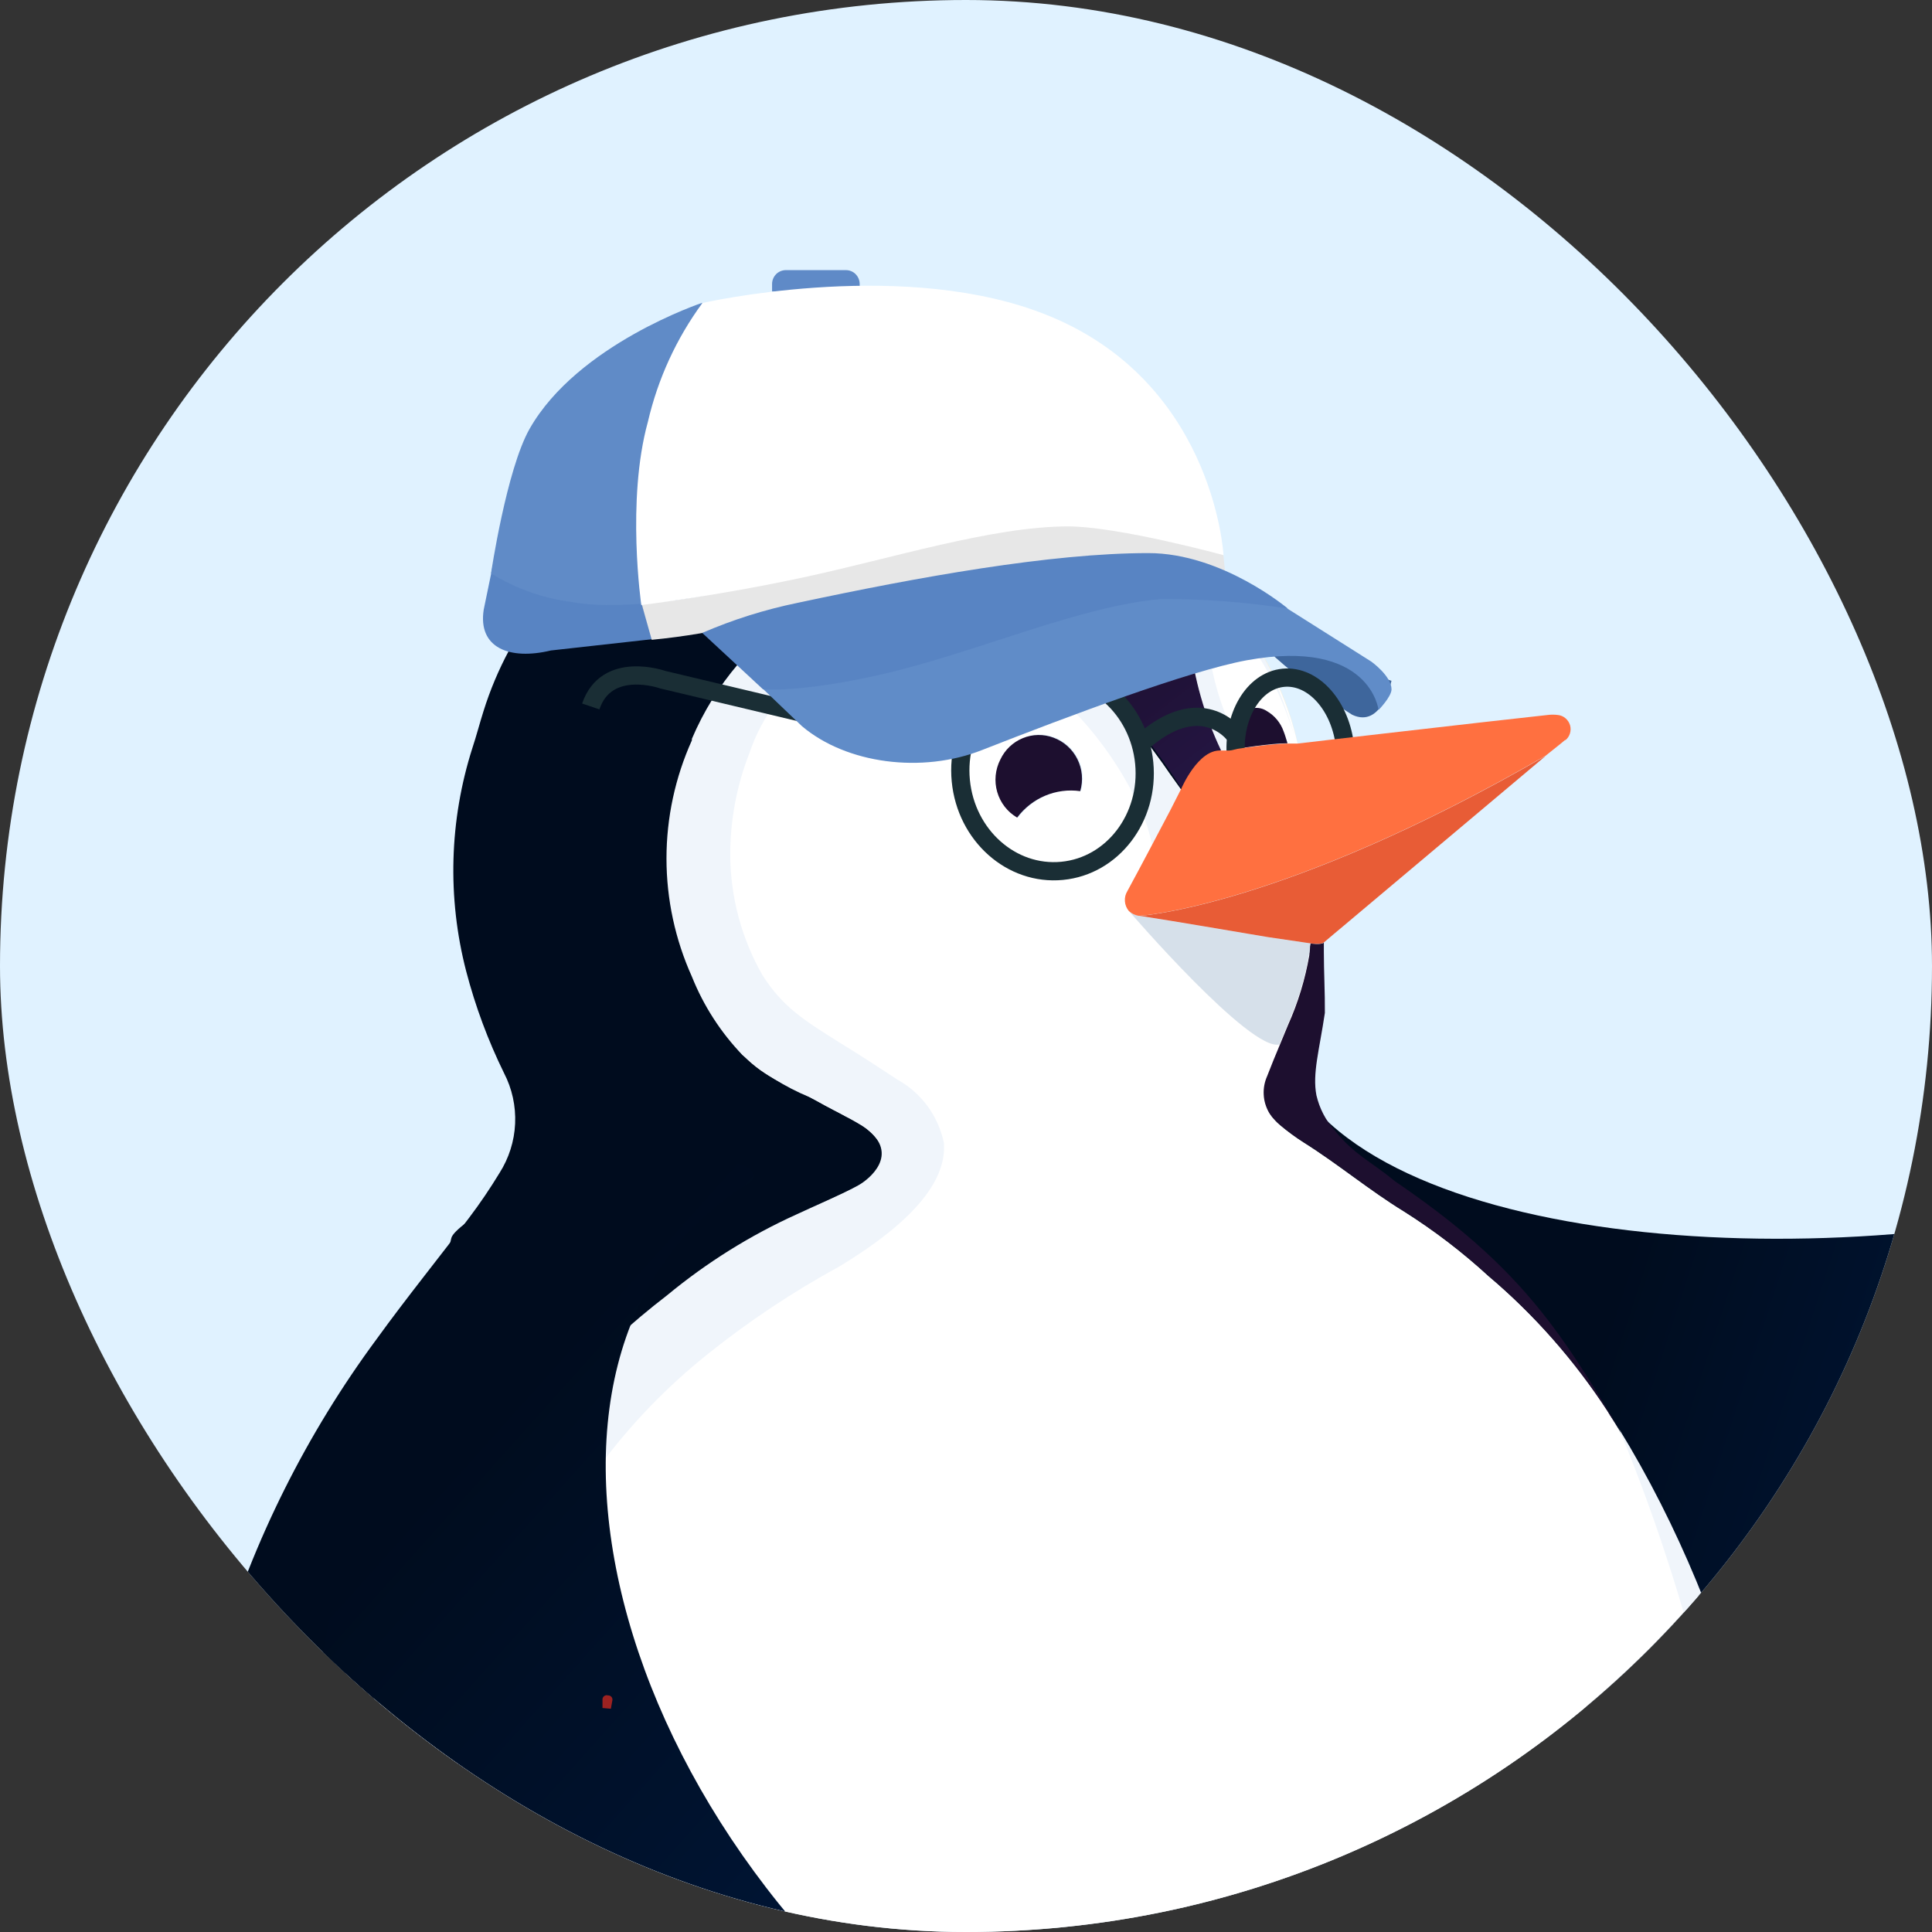<svg width="32" height="32" viewBox="0 0 32 32" fill="none" xmlns="http://www.w3.org/2000/svg">
<rect x="0" y="0" width="32" height="32" fill="#333333" stroke="none"/>
<g clip-path="url(#clip0_10452_166690)">
<rect width="32" height="32" rx="16" fill="#E0F2FF"/>
<g clip-path="url(#clip1_10452_166690)">
<path d="M21.681 18.249C23.947 20.996 32.038 21.126 36.763 19.298C44.202 16.421 43.759 18.302 43.759 18.302C43.116 20.704 40.435 26.022 32.444 26.711C31.224 26.815 29.034 26.947 28.925 28.398C28.566 33.201 23.122 23.105 18.728 20.653C18.491 20.53 20.77 17.144 21.681 18.249Z" fill="url(#paint0_linear_10452_166690)"/>
<path d="M26.808 23.668L26.636 23.387C26.089 22.542 25.422 21.784 24.655 21.137C24.223 20.74 23.757 20.384 23.262 20.071C22.671 19.709 22.172 19.287 21.59 18.921C21.457 18.836 21.329 18.742 21.208 18.64C21.178 18.615 21.15 18.587 21.122 18.558C21.089 18.523 21.059 18.484 21.033 18.443C20.979 18.352 20.948 18.25 20.942 18.144C20.936 18.038 20.956 17.932 20.999 17.836C21.108 17.555 21.233 17.273 21.345 16.992C21.511 16.623 21.63 16.233 21.699 15.834C21.699 15.777 21.713 15.718 21.721 15.645L21.011 15.538C20.303 15.42 19.598 15.296 18.887 15.187C18.841 15.184 18.797 15.168 18.759 15.142C18.721 15.115 18.691 15.079 18.671 15.037C18.651 14.995 18.643 14.948 18.648 14.902C18.652 14.856 18.668 14.811 18.695 14.773C18.938 14.332 19.169 13.885 19.406 13.441C19.464 13.322 19.523 13.204 19.59 13.075C19.523 12.979 19.453 12.884 19.386 12.794C19.302 12.67 19.213 12.546 19.124 12.425C18.921 12.144 18.706 11.885 18.481 11.632C18.425 11.568 18.366 11.506 18.308 11.444C18.249 11.382 18.249 11.379 18.219 11.348C18.13 11.255 18.04 11.165 17.94 11.067L17.753 10.893C17.312 10.472 16.805 10.127 16.255 9.869C15.787 9.653 15.274 9.556 14.761 9.588C14.259 9.62 13.773 9.777 13.346 10.043C12.521 10.55 11.871 11.302 11.485 12.195C11.483 12.203 11.483 12.212 11.485 12.22C11.081 13.134 11.306 16.188 9.721 18.812C-0.438 35.642 8.027 44.632 8.027 44.632C8.516 45.474 9.107 46.251 9.788 46.944C9.788 46.944 10.679 47.892 10.646 47.872C11.014 48.289 11.449 48.641 11.933 48.913C12.224 48.835 12.52 48.779 12.819 48.747C13.204 48.747 13.752 48.966 14.19 49.067C14.19 49.067 17.035 48.482 18.389 45.943C18.389 45.943 18.843 47.028 19.224 47.374C21.119 49.115 21.916 49.151 22.189 49.109C22.593 49.042 22.908 48.749 23.303 48.851C23.476 48.896 24.181 48.946 24.354 48.986C30.124 44.34 29.508 35.338 29.469 33.221C29.402 29.86 28.486 26.572 26.808 23.668ZM16.583 12.574C16.659 12.414 16.792 12.287 16.955 12.22C17.119 12.153 17.301 12.15 17.466 12.212C17.637 12.277 17.777 12.404 17.859 12.569C17.941 12.734 17.958 12.923 17.907 13.1C17.709 13.073 17.508 13.1 17.324 13.178C17.14 13.256 16.981 13.383 16.862 13.544C16.7 13.451 16.58 13.297 16.528 13.116C16.476 12.935 16.496 12.741 16.583 12.574Z" fill="white"/>
<path d="M26.808 23.653C30.82 30.18 30.068 38.934 29.068 41.803C27.463 46.412 24.889 48.51 24.889 48.51C27.611 44.761 28.201 42.995 28.845 40.121C29.522 37.163 29.53 30.192 26.811 23.653" fill="#F0F5FB"/>
<path d="M10.393 47.64L10.627 47.873C11.006 48.222 11.404 48.549 11.82 48.852C11.241 48.534 10.689 48.17 10.167 47.764L9.178 47.01C7.81 45.927 6.636 44.616 5.707 43.132C4.494 41.195 3.644 39.049 3.199 36.802C2.942 35.609 2.794 34.395 2.756 33.175C2.709 30.683 3.071 29.294 3.637 27.382C4.199 25.506 5.081 23.744 6.242 22.174C6.735 21.493 7.264 20.841 7.771 20.169C7.951 19.931 8.118 19.684 8.273 19.429C8.429 19.184 8.519 18.902 8.532 18.611C8.545 18.32 8.482 18.031 8.348 17.773C8.083 17.233 7.873 16.668 7.721 16.085C7.406 14.869 7.442 13.587 7.824 12.39C7.891 12.188 7.944 11.982 8.008 11.78C8.226 11.081 8.576 10.43 9.039 9.865C9.73 9.014 10.573 8.301 11.524 7.764C12.198 7.384 12.936 7.133 13.7 7.025C13.751 7.013 13.802 6.998 13.851 6.98L14.687 6.938C14.837 6.954 14.985 6.974 15.135 6.988C16.558 7.113 17.909 7.675 19.005 8.599C19.484 9.002 19.916 9.459 20.292 9.961C20.345 10.025 20.391 10.095 20.429 10.169L20.348 10.098L20.309 10.067C20.234 10.004 20.154 9.946 20.07 9.896C19.905 9.809 19.791 9.862 19.744 10.042C19.717 10.179 19.706 10.319 19.713 10.458C19.755 11.037 19.884 11.606 20.097 12.146C20.142 12.264 20.192 12.376 20.242 12.48C19.877 12.452 19.582 13.104 19.582 13.104L19.381 12.823C19.298 12.7 19.209 12.576 19.119 12.455C18.916 12.174 18.701 11.915 18.476 11.662L18.303 11.473L18.214 11.378C18.125 11.285 18.035 11.195 17.935 11.097L17.749 10.919C17.306 10.501 16.8 10.156 16.25 9.899C15.782 9.678 15.269 9.577 14.753 9.603C14.252 9.637 13.766 9.794 13.338 10.059C12.509 10.576 11.858 11.339 11.474 12.244C11.475 12.252 11.475 12.261 11.474 12.269C11.197 12.884 11.053 13.551 11.053 14.226C11.053 14.902 11.197 15.569 11.474 16.184C11.538 16.332 11.611 16.477 11.691 16.617C11.768 16.757 11.853 16.893 11.945 17.025C11.961 17.049 11.979 17.073 11.998 17.095C12.056 17.176 12.118 17.258 12.182 17.334C12.246 17.41 12.265 17.432 12.31 17.48C12.686 17.871 13.087 17.983 13.541 18.242C13.689 18.329 13.92 18.445 14.074 18.523C14.53 18.746 14.645 19.035 14.631 19.105C14.618 19.224 14.573 19.337 14.501 19.432C14.428 19.527 14.332 19.6 14.221 19.643C13.976 19.766 13.742 19.868 13.494 19.988C12.889 20.27 11.636 21.015 11.619 21.026C5.016 25.947 4.47 34.575 5.272 38.217C5.617 39.73 6.151 41.192 6.86 42.57C6.86 42.57 8.041 44.583 8.621 45.466C9.066 46.109 9.553 46.72 10.078 47.297" fill="#000C1E"/>
<path d="M26.808 23.653C26.741 23.546 26.677 23.468 26.625 23.372C26.075 22.529 25.408 21.772 24.643 21.122C24.211 20.727 23.745 20.372 23.25 20.059C22.663 19.697 22.164 19.275 21.579 18.909C21.446 18.824 21.318 18.73 21.197 18.628C21.166 18.603 21.137 18.576 21.111 18.546C21.077 18.511 21.047 18.473 21.021 18.431C20.968 18.34 20.936 18.237 20.931 18.131C20.925 18.026 20.945 17.92 20.988 17.824C21.055 17.649 21.127 17.475 21.2 17.301L21.334 16.977C21.5 16.608 21.618 16.218 21.687 15.819C21.687 15.759 21.687 15.703 21.707 15.627C21.707 15.627 21.88 15.653 21.927 15.613V15.759C21.927 16.1 21.947 16.44 21.944 16.777C21.852 17.396 21.735 17.781 21.804 18.141C21.854 18.357 21.957 18.557 22.105 18.721C22.445 19.14 22.685 19.218 23.103 19.564C25.137 20.948 25.811 21.983 26.808 23.653Z" fill="#1D0F2F"/>
<path d="M17.892 13.104C17.695 13.076 17.494 13.102 17.311 13.179C17.127 13.256 16.967 13.382 16.847 13.542C16.687 13.449 16.569 13.297 16.517 13.118C16.465 12.938 16.484 12.746 16.569 12.58C16.644 12.42 16.776 12.294 16.939 12.227C17.102 12.159 17.284 12.156 17.449 12.218C17.621 12.281 17.762 12.408 17.844 12.572C17.927 12.737 17.944 12.927 17.892 13.104Z" fill="#1D0F2F"/>
<path d="M20.297 10.019C20.344 10.055 20.386 10.095 20.431 10.134C20.571 10.313 20.702 10.501 20.821 10.696C21.141 11.189 21.369 11.737 21.492 12.313C21.434 12.313 21.375 12.313 21.314 12.313" fill="#F2F0E4"/>
<path d="M21.491 12.313C21.433 12.313 21.374 12.313 21.313 12.313C21.29 12.24 21.274 12.175 21.249 12.113C21.198 11.972 21.099 11.854 20.97 11.779C20.93 11.752 20.884 11.734 20.836 11.729C20.788 11.723 20.739 11.728 20.694 11.745C20.649 11.762 20.608 11.789 20.575 11.825C20.542 11.861 20.518 11.903 20.505 11.95C20.479 12.042 20.467 12.136 20.468 12.232C20.47 12.292 20.476 12.352 20.488 12.412C20.432 12.412 20.39 12.437 20.346 12.442H20.215C20.165 12.341 20.117 12.229 20.07 12.111C19.859 11.571 19.729 11.002 19.686 10.423C19.679 10.285 19.689 10.146 19.716 10.01C19.755 9.827 19.878 9.777 20.042 9.861C20.127 9.912 20.208 9.97 20.285 10.033C20.332 10.069 20.374 10.108 20.418 10.148C20.559 10.327 20.689 10.515 20.808 10.71C21.131 11.198 21.363 11.741 21.491 12.313Z" fill="white"/>
<path d="M11.914 48.915C11.728 48.797 10.78 48.015 10.627 47.874C9.927 47.177 9.276 46.432 8.677 45.645C7.752 44.402 6.902 42.633 6.543 41.932C6.185 41.134 5.869 40.316 5.598 39.483C4.938 37.515 4.977 35.563 5.005 34.466C5.191 27.079 8.933 23.499 9.393 22.976C9.899 22.421 10.453 21.912 11.048 21.455C11.702 20.914 12.424 20.462 13.196 20.113C13.444 19.995 13.982 19.767 14.221 19.63C14.397 19.531 14.907 19.123 14.352 18.693C14.299 18.654 14.074 18.524 14.004 18.491C13.856 18.406 13.564 18.252 13.411 18.173C13.002 18.005 12.626 17.768 12.296 17.473C11.937 17.099 11.653 16.659 11.46 16.176C11.183 15.562 11.039 14.894 11.039 14.219C11.039 13.544 11.183 12.876 11.46 12.262V12.237C11.844 11.332 12.495 10.569 13.324 10.052C13.752 9.785 14.238 9.628 14.74 9.596C15.255 9.569 15.768 9.671 16.236 9.891C16.786 10.148 17.291 10.493 17.732 10.912C18.234 11.377 18.691 11.888 19.097 12.439C19.186 12.56 19.273 12.681 19.359 12.807L19.562 13.089C19.562 13.089 19.858 12.433 20.223 12.464C20.173 12.36 20.122 12.248 20.078 12.13C19.865 11.591 19.735 11.021 19.693 10.443C19.686 10.303 19.696 10.163 19.724 10.026C19.763 9.846 19.886 9.793 20.05 9.88C20.136 9.929 20.216 9.986 20.29 10.052C21.075 10.665 21.474 12.332 21.485 12.343C21.045 10.794 20.214 10.007 20.092 10.156C20.011 10.248 19.958 10.471 20.053 10.966C20.133 11.414 20.279 11.849 20.488 12.253C20.524 12.327 20.538 12.335 20.582 12.417C20.476 12.458 20.361 12.475 20.248 12.464C19.969 12.433 19.746 12.762 19.576 13.091C19.406 13.421 19.083 14 19.083 14C19.038 13.773 18.964 13.552 18.863 13.345C18.61 12.805 18.276 12.308 17.874 11.871C17.426 11.374 16.881 10.976 16.272 10.704C15.877 10.496 15.431 10.41 14.988 10.457C14.481 10.488 13.993 10.658 13.575 10.949C13.031 11.313 12.623 11.849 12.413 12.473C12.2 13.015 12.093 13.594 12.095 14.177C12.102 14.868 12.284 15.546 12.625 16.145C12.959 16.674 13.305 16.891 13.909 17.27C14.4 17.571 14.547 17.678 14.876 17.889C15.069 17.998 15.236 18.147 15.367 18.326C15.497 18.506 15.588 18.711 15.634 18.929C15.678 19.492 15.241 20.167 13.898 20.979C13.136 21.395 12.412 21.877 11.733 22.419C11.056 22.958 10.451 23.584 9.933 24.281C9.472 24.878 9.05 25.506 8.671 26.159C8.114 27.225 6.863 30.515 6.807 35.24C6.727 41.668 11.385 48.586 11.914 48.915Z" fill="#F0F5FB"/>
<path d="M15.107 9.544C15.107 9.544 17.615 6.732 20.429 10.134C20.429 10.134 20.025 9.698 19.855 9.817C19.855 9.817 19.632 9.817 19.707 10.615C19.778 11.246 19.953 11.86 20.226 12.432C20.226 12.432 19.922 12.336 19.568 13.059C19.565 13.059 17.509 9.668 15.107 9.544Z" fill="url(#paint1_linear_10452_166690)"/>
<path d="M21.699 15.626C21.699 15.702 21.699 15.758 21.68 15.817C21.611 16.217 21.492 16.606 21.326 16.976L21.192 17.299C20.713 17.429 18.701 15.092 18.701 15.092C18.748 15.134 18.806 15.161 18.868 15.171C19.576 15.28 20.284 15.404 20.991 15.522L21.699 15.626Z" fill="#D6E0EA"/>
<path d="M20.517 11.949C20.53 11.902 20.554 11.859 20.587 11.823C20.62 11.787 20.661 11.76 20.706 11.743C20.751 11.727 20.8 11.721 20.848 11.727C20.896 11.733 20.942 11.75 20.982 11.777C21.111 11.852 21.21 11.97 21.26 12.112C21.285 12.174 21.302 12.238 21.325 12.311C21.046 12.311 20.508 12.399 20.508 12.399C20.499 12.34 20.493 12.281 20.491 12.221C20.487 12.13 20.495 12.038 20.517 11.949Z" fill="#1D0F2F"/>
<path d="M12.381 19.61C7.884 22.386 10.091 30.878 16.909 35.052C23.727 39.225 21.949 40.035 21.949 40.035C19.631 41.002 11.958 41.441 7.383 35.412C2.808 29.383 6.7 23.935 7.475 20.508C7.533 20.254 8.963 19.537 8.946 19.116C8.929 18.694 13.223 19.093 12.381 19.61Z" fill="url(#paint2_linear_10452_166690)"/>
<path d="M14.242 4.828H12.788V4.704C12.788 4.643 12.812 4.585 12.855 4.541C12.898 4.498 12.956 4.474 13.016 4.474H14.011C14.072 4.474 14.13 4.498 14.172 4.541C14.215 4.585 14.239 4.643 14.239 4.704V4.828H14.242Z" fill="#5F8AC7"/>
<path d="M9.124 10.774L10.812 10.586L10.62 9.97L8.171 9.326L8.012 10.097C7.912 10.732 8.441 10.938 9.124 10.774Z" fill="#5884C3"/>
<path d="M10.795 10.597C11.325 10.546 11.851 10.457 12.369 10.333C14.3 9.92 16.883 9.129 18.819 9.208C19.34 9.281 19.846 9.442 20.315 9.683L20.262 9.191L20.134 8.466H16.375L10.619 9.973L10.795 10.597Z" fill="#E7E7E7"/>
<path d="M9.476 9.972C10.379 10.141 11.852 9.826 11.852 9.826L11.632 5.015C11.632 5.015 9.568 5.701 8.771 7.104C8.389 7.779 8.133 9.497 8.133 9.497C8.542 9.75 9 9.912 9.476 9.972Z" fill="#608BC7"/>
<path d="M10.622 10.021C10.622 10.021 11.842 9.878 13.308 9.563C14.774 9.248 16.442 8.719 17.688 8.719C18.524 8.719 20.265 9.195 20.265 9.195C20.265 9.195 20.109 6.194 17.139 5.142C14.774 4.299 11.634 5.019 11.634 5.019C11.203 5.606 10.896 6.276 10.731 6.987C10.371 8.292 10.622 10.021 10.622 10.021Z" fill="white"/>
<path d="M21.107 10.874C21.509 11.232 21.941 11.555 22.397 11.839C22.893 12.072 23.047 11.276 23.047 11.276L21.336 10.714L21.107 10.874Z" fill="#3E669C"/>
<path d="M25.604 12.518L22.26 15.33C22.154 15.42 22.046 15.507 21.926 15.611C21.878 15.65 21.706 15.625 21.706 15.625L20.998 15.521C20.29 15.403 19.583 15.279 18.875 15.169C18.867 15.172 21.263 15.026 25.604 12.518Z" fill="#E85C36"/>
<path d="M15.914 12.931C15.827 12.025 16.436 11.226 17.275 11.146C18.114 11.065 18.864 11.734 18.952 12.639C19.039 13.544 18.429 14.344 17.591 14.424C16.752 14.505 16.001 13.836 15.914 12.931Z" stroke="#1A2E35" stroke-width="0.302" stroke-miterlimit="10"/>
<path d="M20.473 12.558C20.407 11.871 20.758 11.274 21.257 11.226C21.756 11.179 22.214 11.697 22.28 12.385C22.347 13.072 21.996 13.669 21.497 13.717C20.997 13.764 20.539 13.246 20.473 12.558Z" stroke="#1A2E35" stroke-width="0.302" stroke-miterlimit="10"/>
<path d="M25.926 12.254C25.821 12.344 25.709 12.428 25.603 12.515C21.262 15.024 18.866 15.17 18.866 15.17C18.804 15.161 18.746 15.133 18.699 15.091C18.66 15.046 18.636 14.988 18.632 14.928C18.627 14.868 18.642 14.808 18.674 14.757C18.914 14.315 19.148 13.868 19.382 13.424L19.568 13.058C19.568 13.058 19.847 12.403 20.226 12.431H20.243H20.357C20.401 12.431 20.443 12.414 20.496 12.403C20.496 12.403 21.037 12.321 21.312 12.316C21.374 12.316 21.432 12.316 21.491 12.316L22.02 12.254L22.92 12.15L24.57 11.961L25.628 11.843C25.688 11.835 25.747 11.835 25.807 11.843C25.852 11.848 25.896 11.867 25.931 11.898C25.966 11.928 25.992 11.968 26.005 12.012C26.018 12.057 26.017 12.105 26.003 12.149C25.989 12.194 25.962 12.233 25.926 12.262V12.254Z" fill="#FF7040"/>
<path d="M20.443 12.165C20.443 12.165 19.895 11.418 18.896 12.314" stroke="#1A2E35" stroke-width="0.302" stroke-miterlimit="10"/>
<path d="M16.039 12.463L10.979 11.258C10.979 11.258 10.047 10.927 9.785 11.701" stroke="#1A2E35" stroke-width="0.302" stroke-miterlimit="10"/>
<path d="M13.282 12.027C14.018 12.651 15.271 12.817 16.271 12.421C17.706 11.858 19.679 11.116 20.651 10.936C22.699 10.562 22.833 11.76 22.833 11.76C22.833 11.76 23.045 11.543 23.048 11.419C23.048 11.197 22.713 10.958 22.713 10.958L20.576 9.608L12.424 11.206L13.282 12.027Z" fill="#608CC8"/>
<path d="M12.637 11.416C12.637 11.416 13.264 11.481 14.654 11.158C16.178 10.801 17.903 10.033 19.229 9.923C19.933 9.919 20.636 9.972 21.332 10.081C21.332 10.081 20.246 9.161 19.02 9.161C17.407 9.161 15.206 9.558 13.211 9.985C12.669 10.096 12.139 10.263 11.631 10.483L12.637 11.416Z" fill="#5884C3"/>
<path d="M10.074 28.151L10.049 28.29C10.049 28.29 10.049 28.239 10.049 28.148" stroke="#9D2221" stroke-width="0.14" stroke-miterlimit="10" stroke-linecap="round"/>
</g>
</g>
<defs>
<linearGradient id="paint0_linear_10452_166690" x1="26.902" y1="20.899" x2="41.294" y2="25.594" gradientUnits="userSpaceOnUse">
<stop stop-color="#000C1E"/>
<stop offset="1" stop-color="#002152"/>
</linearGradient>
<linearGradient id="paint1_linear_10452_166690" x1="17.733" y1="9.797" x2="21.403" y2="14.583" gradientUnits="userSpaceOnUse">
<stop stop-color="#1D0F2F"/>
<stop offset="0.37" stop-color="#201238"/>
<stop offset="0.98" stop-color="#2A1A50"/>
<stop offset="1" stop-color="#2A1A51"/>
</linearGradient>
<linearGradient id="paint2_linear_10452_166690" x1="5.754" y1="26.162" x2="22.64" y2="41.297" gradientUnits="userSpaceOnUse">
<stop stop-color="#000C1E"/>
<stop offset="1" stop-color="#002152"/>
</linearGradient>
<clipPath id="clip0_10452_166690">
<rect width="32" height="32" rx="16" fill="white"/>
</clipPath>
<clipPath id="clip1_10452_166690">
<rect width="32" height="32" rx="16" fill="white"/>
</clipPath>
</defs>
</svg>
